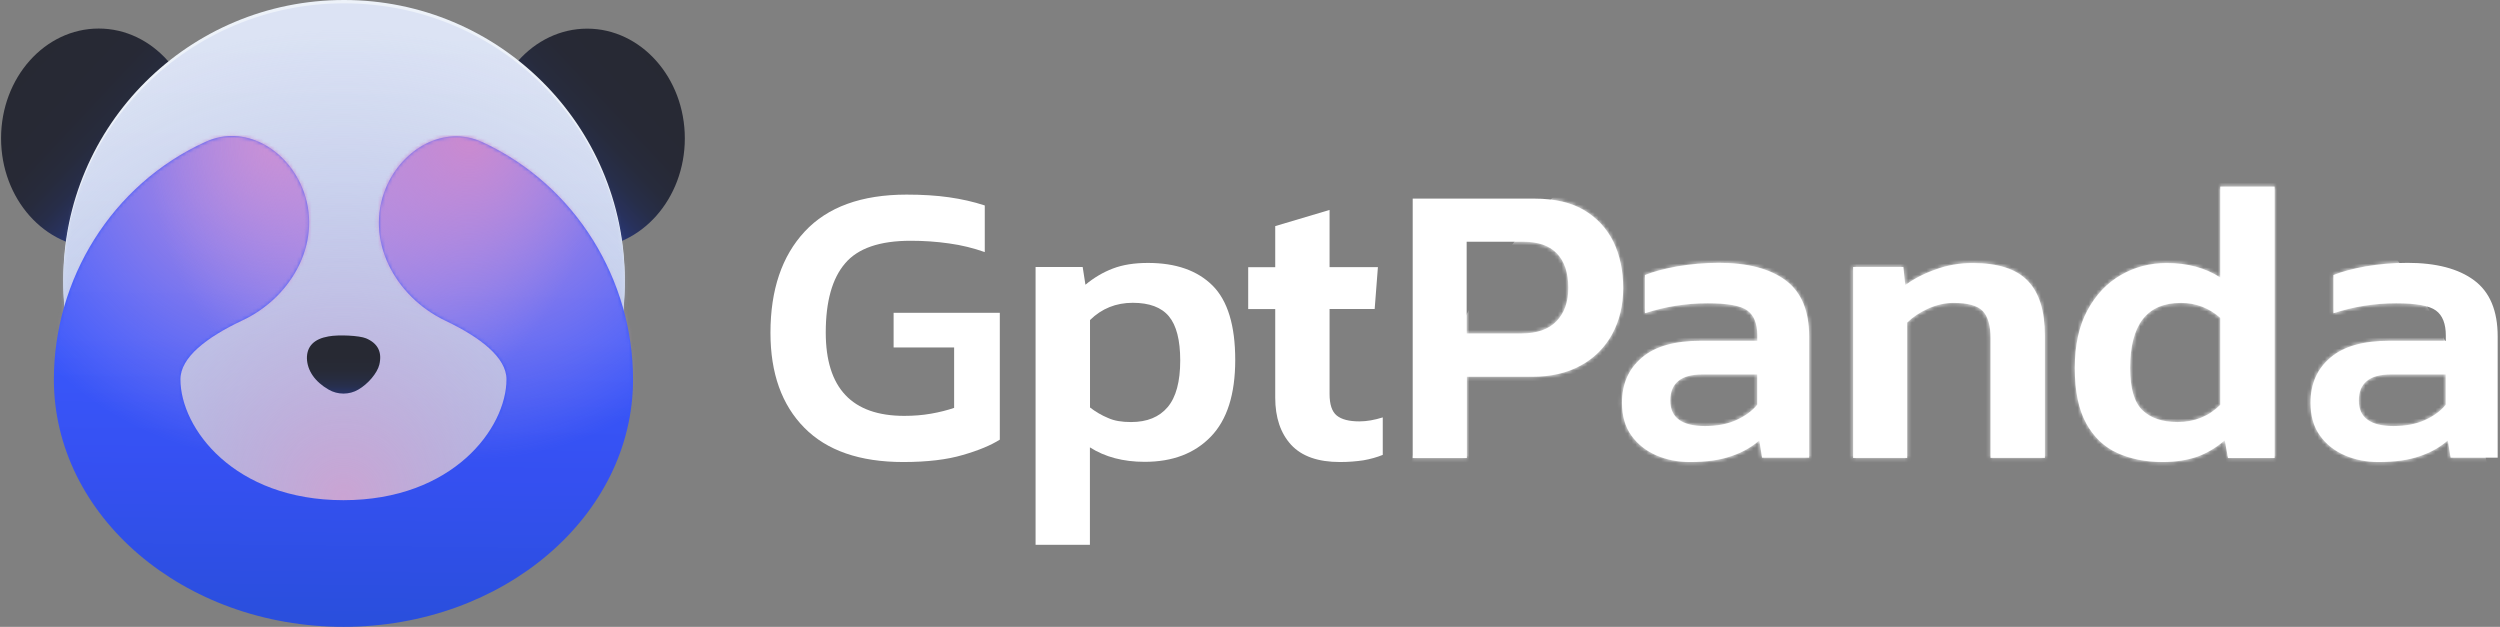 <?xml version="1.0" encoding="UTF-8"?> <svg xmlns="http://www.w3.org/2000/svg" width="678" height="170" viewBox="0 0 678 170" fill="none"><rect x="0" y="0" width="678" height="170" fill="#808080" stroke="none"/><path d="M53.223 37.499C53.223 21.058 41.377 7.741 26.769 7.741C12.161 7.741 0.289 21.058 0.289 37.499C0.289 53.939 12.135 67.256 26.769 67.256C41.377 67.282 53.223 53.965 53.223 37.499Z" fill="url(#paint0_linear_1818_5780)"></path><path d="M159.245 67.282C173.853 67.282 185.725 53.939 185.725 37.525C185.725 21.111 173.853 7.768 159.245 7.768C144.638 7.768 132.766 21.111 132.766 37.525C132.766 53.939 144.612 67.282 159.245 67.282Z" fill="url(#paint1_linear_1818_5780)"></path><path d="M93.304 151.651C135.346 151.651 169.439 117.713 169.439 75.826C169.388 33.938 135.32 0 93.304 0C51.236 0 17.168 33.938 17.168 75.826C17.168 117.713 51.236 151.651 93.304 151.651Z" fill="#EDF2F9"></path><path d="M93.304 152.554C135.346 152.554 169.439 118.615 169.439 76.728C169.439 34.841 135.372 0.902 93.304 0.902C51.236 0.902 17.168 34.841 17.168 76.728C17.168 118.615 51.236 152.554 93.304 152.554Z" fill="url(#paint2_linear_1818_5780)"></path><mask id="mask0_1818_5780" style="mask-type:luminance" maskUnits="userSpaceOnUse" x="17" y="0" width="153" height="153"><path d="M93.304 152.555C135.346 152.555 169.439 118.616 169.439 76.729C169.439 34.842 135.372 0.903 93.304 0.903C51.236 0.903 17.168 34.842 17.168 76.729C17.168 118.616 51.236 152.555 93.304 152.555Z" fill="white"></path></mask><g mask="url(#mask0_1818_5780)"><path d="M93.147 262.009C163.347 262.009 220.255 205.101 220.255 134.901C220.255 64.702 163.347 7.794 93.147 7.794C22.947 7.794 -33.961 64.702 -33.961 134.901C-33.961 205.101 22.947 262.009 93.147 262.009Z" fill="url(#paint3_radial_1818_5780)"></path></g><path d="M81.918 50.816C77.505 40.312 66.253 33.705 55.826 38.428C30.12 50.068 14.609 75.928 14.609 102.898C14.609 139.933 49.761 170 93.145 170C136.53 170 171.681 139.933 171.681 102.898C171.681 76.083 156.299 50.3 130.826 38.557C120.399 33.757 109.043 40.415 104.656 50.971C98.797 64.985 107.082 80.418 120.735 86.948C130.336 91.516 137.356 96.988 137.356 102.872C137.356 116.086 122.825 135.649 93.145 135.649C63.465 135.649 48.935 116.138 48.935 102.872C48.935 96.936 56.032 91.465 65.737 86.897C79.518 80.444 87.829 64.882 81.918 50.816Z" fill="url(#paint4_linear_1818_5780)"></path><mask id="mask1_1818_5780" style="mask-type:luminance" maskUnits="userSpaceOnUse" x="14" y="36" width="158" height="134"><path d="M81.918 50.815C77.505 40.311 66.253 33.704 55.826 38.427C30.12 50.067 14.609 75.927 14.609 102.897C14.609 139.932 49.761 169.999 93.145 169.999C136.53 169.999 171.681 139.932 171.681 102.897C171.681 76.082 156.299 50.299 130.826 38.556C120.399 33.756 109.043 40.414 104.656 50.97C98.797 64.984 107.082 80.418 120.735 86.947C130.336 91.515 137.356 96.987 137.356 102.871C137.356 116.085 122.825 135.648 93.145 135.648C63.465 135.648 48.935 116.137 48.935 102.871C48.935 96.935 56.032 91.464 65.737 86.895C79.518 80.443 87.829 64.881 81.918 50.815Z" fill="white"></path></mask><g mask="url(#mask1_1818_5780)"><path d="M75.362 124.705C123.511 124.705 162.543 85.672 162.543 37.523C162.543 -10.626 123.511 -49.658 75.362 -49.658C27.212 -49.658 -11.82 -10.626 -11.82 37.523C-11.82 85.672 27.212 124.705 75.362 124.705Z" fill="url(#paint5_radial_1818_5780)"></path></g><mask id="mask2_1818_5780" style="mask-type:luminance" maskUnits="userSpaceOnUse" x="14" y="36" width="158" height="134"><path d="M81.918 50.815C77.505 40.311 66.253 33.704 55.826 38.427C30.12 50.067 14.609 75.927 14.609 102.897C14.609 139.932 49.761 169.999 93.145 169.999C136.53 169.999 171.681 139.932 171.681 102.897C171.681 76.082 156.299 50.299 130.826 38.556C120.399 33.756 109.043 40.414 104.656 50.97C98.797 64.984 107.082 80.418 120.735 86.947C130.336 91.515 137.356 96.987 137.356 102.871C137.356 116.085 122.825 135.648 93.145 135.648C63.465 135.648 48.935 116.137 48.935 102.871C48.935 96.935 56.032 91.464 65.737 86.895C79.518 80.443 87.829 64.881 81.918 50.815Z" fill="white"></path></mask><g mask="url(#mask2_1818_5780)"><path d="M127.213 124.705C175.362 124.705 214.395 85.672 214.395 37.523C214.395 -10.626 175.362 -49.658 127.213 -49.658C79.064 -49.658 40.031 -10.626 40.031 37.523C40.031 85.672 79.064 124.705 127.213 124.705Z" fill="url(#paint6_radial_1818_5780)"></path></g><path d="M89.093 91.232C85.196 91.903 83.209 93.916 83.235 97.168C83.312 100.446 85.377 103.517 89.119 105.659C91.571 107.104 94.745 107.104 97.171 105.659C99.855 104.111 102.307 101.168 102.875 98.897C103.675 95.49 102.488 93.116 99.262 91.748C97.481 91 91.829 90.716 89.093 91.232Z" fill="url(#paint7_linear_1818_5780)"></path><path d="M244.978 125.301C233.184 125.301 224.254 122.204 218.137 116.009C212.02 109.815 208.949 101.247 208.949 90.252C208.949 78.613 212.046 69.451 218.24 62.792C224.434 56.133 233.648 52.778 245.882 52.778C250.114 52.778 253.934 53.011 257.366 53.501C260.799 53.991 264.025 54.714 267.07 55.721V68.367C263.999 67.283 260.799 66.483 257.392 66.018C253.985 65.528 250.527 65.296 246.965 65.296C238.578 65.296 232.642 67.334 229.183 71.438C225.673 75.541 223.944 81.787 223.944 90.175C223.944 105.247 231.041 112.783 245.236 112.783C247.74 112.783 250.14 112.603 252.489 112.19C254.863 111.777 256.953 111.235 258.76 110.615V94.227H242.346V84.833H271.148V119.236C268.722 120.758 265.419 122.152 261.109 123.391C256.85 124.655 251.456 125.301 244.978 125.301Z" fill="white"></path><path d="M280.848 147.753V72.417H293.623L294.371 77.218C296.643 75.334 299.094 73.863 301.804 72.83C304.488 71.798 307.663 71.308 311.328 71.308C318.89 71.308 324.722 73.347 328.852 77.45C332.955 81.554 334.994 88.29 334.994 97.607C334.994 106.924 332.801 113.84 328.387 118.408C323.974 122.976 318.012 125.248 310.424 125.248C304.617 125.248 299.662 123.931 295.584 121.325V147.753H280.848ZM306.734 114.46C311.121 114.46 314.399 113.092 316.67 110.408C318.941 107.724 320.077 103.491 320.077 97.761C320.077 92.238 319.045 88.238 317.006 85.786C314.967 83.334 311.689 82.121 307.198 82.121C302.656 82.121 298.811 83.67 295.61 86.793V110.511C297.133 111.672 298.733 112.627 300.488 113.35C302.166 114.124 304.23 114.46 306.734 114.46Z" fill="white"></path><path d="M363.417 125.301C357.455 125.301 353.042 123.752 350.151 120.629C347.287 117.506 345.841 113.222 345.841 107.854V83.826H338.512V72.47H345.841V61.321L360.578 56.934V72.445H373.689L372.812 83.8H360.578V106.847C360.578 109.686 361.223 111.648 362.54 112.706C363.856 113.764 365.895 114.28 368.656 114.28C370.695 114.28 372.812 113.893 375.005 113.196V123.365C373.431 124.01 371.65 124.501 369.766 124.836C367.882 125.12 365.766 125.301 363.417 125.301Z" fill="white"></path><path d="M383.125 124.191V53.862H416.083C421.606 53.862 426.174 54.92 429.684 57.037C433.194 59.153 435.826 62.018 437.607 65.657C439.336 69.27 440.214 73.425 440.214 78.122C440.214 82.845 439.182 87.026 437.194 90.691C435.181 94.304 432.368 97.143 428.652 99.156C424.987 101.169 420.599 102.176 415.592 102.176H397.81V124.217H383.125V124.191ZM397.836 90.433H412.573C416.805 90.433 419.98 89.349 422.122 87.104C424.264 84.884 425.322 81.89 425.322 78.071C425.322 73.993 424.29 70.896 422.251 68.754C420.212 66.612 417.141 65.553 413.063 65.553H397.759V90.433H397.836ZM458.306 125.301C455.028 125.301 452.008 124.707 449.195 123.494C446.408 122.281 444.137 120.5 442.433 118.126C440.73 115.751 439.878 112.809 439.878 109.222C439.878 104.112 441.685 100.034 445.272 96.988C448.86 93.917 454.228 92.42 461.274 92.42H476.578V90.975C476.578 87.775 475.675 85.504 473.894 84.213C472.113 82.897 468.526 82.252 463.132 82.252C457.248 82.252 451.544 83.155 446.098 84.962V74.587C448.524 73.632 451.415 72.857 454.899 72.238C458.383 71.644 462.1 71.283 466.177 71.283C473.946 71.283 480.011 72.857 484.269 76.032C488.528 79.206 490.644 84.265 490.644 91.259V124.113H477.869L477.12 119.442C475.081 121.249 472.552 122.694 469.558 123.7C466.565 124.759 462.848 125.301 458.306 125.301ZM462.358 115.545C465.636 115.545 468.474 115.029 470.9 113.919C473.326 112.809 475.211 111.415 476.553 109.764V101.557H461.609C455.88 101.557 452.989 103.931 452.989 108.654C452.989 113.248 456.112 115.545 462.358 115.545ZM502.568 124.191V72.419H516.195L516.711 77.322C518.827 75.748 521.511 74.303 524.763 73.141C528.015 71.928 531.422 71.335 534.958 71.335C541.797 71.335 546.778 72.909 549.901 76.135C553.024 79.335 554.572 84.291 554.572 90.975V124.165H539.836V91.775C539.836 88.265 539.113 85.813 537.719 84.342C536.274 82.871 533.667 82.148 529.796 82.148C527.525 82.148 525.254 82.665 522.957 83.671C520.66 84.704 518.776 85.968 517.227 87.491V124.191H502.542H502.568ZM586.498 125.301C581.93 125.301 577.8 124.475 574.213 122.849C570.625 121.223 567.786 118.513 565.748 114.771C563.709 111.028 562.676 106.047 562.676 99.853C562.676 93.659 563.812 88.446 566.083 84.213C568.354 79.981 571.374 76.78 575.142 74.612C578.91 72.419 583.065 71.335 587.608 71.335C593.26 71.335 598.137 72.651 602.138 75.258V50.61H616.875V124.217H604.228L603.351 119.416C601.08 121.378 598.628 122.849 595.995 123.829C593.311 124.759 590.163 125.301 586.498 125.301ZM590.55 114.461C595.118 114.461 599.015 112.912 602.138 109.79V86.2C599.067 83.516 595.531 82.148 591.453 82.148C582.265 82.148 577.697 88.033 577.697 99.827C577.697 105.376 578.833 109.196 581.104 111.312C583.297 113.403 586.472 114.461 590.55 114.461ZM645.032 125.301C641.754 125.301 638.735 124.707 635.921 123.494C633.108 122.281 630.863 120.5 629.16 118.126C627.456 115.751 626.605 112.809 626.605 109.222C626.605 104.112 628.411 100.034 631.999 96.988C635.586 93.917 640.954 92.42 648 92.42H663.305V90.975C663.305 87.775 662.401 85.504 660.62 84.213C658.84 82.897 655.252 82.252 649.858 82.252C643.974 82.252 638.27 83.155 632.824 84.962V74.587C635.25 73.632 638.141 72.857 641.625 72.238C645.109 71.644 648.826 71.283 652.904 71.283C660.672 71.283 666.737 72.857 670.996 76.032C675.254 79.206 677.37 84.265 677.37 91.259V124.113H664.595L663.847 119.442C661.808 121.249 659.278 122.694 656.285 123.7C653.317 124.759 649.574 125.301 645.032 125.301ZM649.084 115.545C652.362 115.545 655.201 115.029 657.627 113.919C660.053 112.835 661.937 111.415 663.279 109.764V101.557H648.335C642.606 101.557 639.715 103.931 639.715 108.654C639.715 113.248 642.864 115.545 649.084 115.545Z" fill="white"></path><mask id="mask3_1818_5780" style="mask-type:luminance" maskUnits="userSpaceOnUse" x="383" y="50" width="295" height="76"><path d="M383.125 124.192V53.863H416.083C421.606 53.863 426.174 54.921 429.684 57.038C433.194 59.154 435.826 62.019 437.607 65.658C439.336 69.271 440.214 73.426 440.214 78.123C440.214 82.846 439.182 87.027 437.194 90.692C435.181 94.305 432.368 97.144 428.652 99.157C424.987 101.17 420.599 102.177 415.592 102.177H397.81V124.218H383.125V124.192ZM397.836 90.434H412.573C416.805 90.434 419.98 89.35 422.122 87.105C424.264 84.885 425.322 81.891 425.322 78.072C425.322 73.994 424.29 70.897 422.251 68.755C420.212 66.613 417.141 65.555 413.063 65.555H397.759V90.434H397.836ZM458.306 125.301C455.028 125.301 452.008 124.708 449.195 123.495C446.408 122.282 444.137 120.501 442.433 118.127C440.73 115.752 439.878 112.81 439.878 109.223C439.878 104.113 441.685 100.035 445.272 96.989C448.86 93.918 454.228 92.421 461.274 92.421H476.578V90.976C476.578 87.776 475.675 85.505 473.894 84.214C472.113 82.898 468.526 82.253 463.132 82.253C457.248 82.253 451.544 83.156 446.098 84.963V74.588C448.524 73.633 451.415 72.858 454.899 72.239C458.383 71.645 462.1 71.284 466.177 71.284C473.946 71.284 480.011 72.858 484.269 76.033C488.528 79.207 490.644 84.266 490.644 91.26V124.114H477.869L477.12 119.443C475.081 121.25 472.552 122.695 469.558 123.701C466.565 124.759 462.848 125.301 458.306 125.301ZM462.358 115.546C465.636 115.546 468.474 115.03 470.9 113.92C473.326 112.81 475.211 111.416 476.553 109.765V101.558H461.609C455.88 101.558 452.989 103.932 452.989 108.655C452.989 113.249 456.112 115.546 462.358 115.546ZM502.568 124.192V72.42H516.195L516.711 77.323C518.827 75.749 521.511 74.304 524.763 73.142C528.015 71.929 531.422 71.336 534.958 71.336C541.797 71.336 546.778 72.91 549.901 76.136C553.024 79.336 554.572 84.292 554.572 90.976V124.166H539.836V91.776C539.836 88.266 539.113 85.814 537.719 84.343C536.274 82.872 533.667 82.15 529.796 82.15C527.525 82.15 525.254 82.666 522.957 83.672C520.66 84.704 518.776 85.969 517.227 87.492V124.192H502.542H502.568ZM586.498 125.301C581.93 125.301 577.8 124.476 574.213 122.85C570.625 121.224 567.786 118.514 565.748 114.772C563.709 111.029 562.676 106.048 562.676 99.854C562.676 93.66 563.812 88.447 566.083 84.214C568.354 79.981 571.374 76.781 575.142 74.613C578.91 72.42 583.065 71.336 587.608 71.336C593.26 71.336 598.137 72.652 602.138 75.259V50.611H616.875V124.218H604.228L603.351 119.417C601.08 121.379 598.628 122.85 595.995 123.83C593.311 124.759 590.163 125.301 586.498 125.301ZM590.55 114.462C595.118 114.462 599.015 112.913 602.138 109.79V86.201C599.067 83.517 595.531 82.15 591.453 82.15C582.265 82.15 577.697 88.034 577.697 99.828C577.697 105.377 578.833 109.197 581.104 111.313C583.297 113.404 586.472 114.462 590.55 114.462ZM645.032 125.301C641.754 125.301 638.735 124.708 635.921 123.495C633.108 122.282 630.863 120.501 629.16 118.127C627.456 115.752 626.605 112.81 626.605 109.223C626.605 104.113 628.411 100.035 631.999 96.989C635.586 93.918 640.954 92.421 648 92.421H663.305V90.976C663.305 87.776 662.401 85.505 660.62 84.214C658.84 82.898 655.252 82.253 649.858 82.253C643.974 82.253 638.27 83.156 632.824 84.963V74.588C635.25 73.633 638.141 72.858 641.625 72.239C645.109 71.645 648.826 71.284 652.904 71.284C660.672 71.284 666.737 72.858 670.996 76.033C675.254 79.207 677.37 84.266 677.37 91.26V124.114H664.595L663.847 119.443C661.808 121.25 659.278 122.695 656.285 123.701C653.317 124.759 649.574 125.301 645.032 125.301ZM649.084 115.546C652.362 115.546 655.201 115.03 657.627 113.92C660.053 112.836 661.937 111.416 663.279 109.765V101.558H648.335C642.606 101.558 639.715 103.932 639.715 108.655C639.715 113.249 642.864 115.546 649.084 115.546Z" fill="white"></path></mask><g mask="url(#mask3_1818_5780)"><path d="M528.588 306.142C610.975 306.142 677.763 239.354 677.763 156.968C677.763 74.581 610.975 7.794 528.588 7.794C446.202 7.794 379.414 74.581 379.414 156.968C379.414 239.354 446.202 306.142 528.588 306.142Z" fill="white"></path></g><defs><linearGradient id="paint0_linear_1818_5780" x1="43.4" y1="53.054" x2="4.731" y2="16.899" gradientUnits="userSpaceOnUse"><stop offset="8.07343e-08" stop-color="#2A4DDD"></stop><stop offset="0.018" stop-color="#2A4ACF"></stop><stop offset="0.069" stop-color="#2942AA"></stop><stop offset="0.128" stop-color="#293B8A"></stop><stop offset="0.192" stop-color="#28366F"></stop><stop offset="0.265" stop-color="#283159"></stop><stop offset="0.35" stop-color="#272D48"></stop><stop offset="0.454" stop-color="#272B3C"></stop><stop offset="0.601" stop-color="#272935"></stop><stop offset="1" stop-color="#272933"></stop></linearGradient><linearGradient id="paint1_linear_1818_5780" x1="142.619" y1="53.07" x2="181.287" y2="16.915" gradientUnits="userSpaceOnUse"><stop offset="8.07343e-08" stop-color="#2A4DDD"></stop><stop offset="0.008" stop-color="#2A4CD8"></stop><stop offset="0.07" stop-color="#2944B1"></stop><stop offset="0.138" stop-color="#293C8F"></stop><stop offset="0.213" stop-color="#283672"></stop><stop offset="0.296" stop-color="#28315B"></stop><stop offset="0.39" stop-color="#272E49"></stop><stop offset="0.504" stop-color="#272B3C"></stop><stop offset="0.655" stop-color="#272935"></stop><stop offset="1" stop-color="#272933"></stop></linearGradient><linearGradient id="paint2_linear_1818_5780" x1="93.639" y1="3.595" x2="93.003" y2="140.535" gradientUnits="userSpaceOnUse"><stop offset="8.07343e-08" stop-color="#DCE3F4"></stop><stop offset="0.318" stop-color="#D9E1F3"></stop><stop offset="0.54" stop-color="#D0DBF1"></stop><stop offset="0.733" stop-color="#C1D0EC"></stop><stop offset="0.907" stop-color="#ABC1E6"></stop><stop offset="1" stop-color="#9CB7E2"></stop></linearGradient><radialGradient id="paint3_radial_1818_5780" cx="0" cy="0" r="1" gradientUnits="userSpaceOnUse" gradientTransform="translate(93.146 134.899) scale(127.12 127.12)"><stop stop-color="#2B44DF"></stop><stop offset="8.07343e-08" stop-color="#CAA4D3"></stop><stop offset="0.199" stop-color="#C0A9D8" stop-opacity="0.801"></stop><stop offset="0.664" stop-color="#AEB3E2" stop-opacity="0.336"></stop><stop offset="1" stop-color="#A8B6E5" stop-opacity="0"></stop></radialGradient><linearGradient id="paint4_linear_1818_5780" x1="92.397" y1="167.402" x2="93.785" y2="47.576" gradientUnits="userSpaceOnUse"><stop stop-color="#2A4FDD"></stop><stop offset="0.324" stop-color="#3550F1"></stop><stop offset="0.639" stop-color="#3A58FC"></stop><stop offset="1" stop-color="#3C5AFF"></stop></linearGradient><radialGradient id="paint5_radial_1818_5780" cx="0" cy="0" r="1" gradientUnits="userSpaceOnUse" gradientTransform="translate(75.354 37.534) scale(87.18 87.18)"><stop stop-color="#2B44DF"></stop><stop offset="8.07343e-08" stop-color="#CB8ACF"></stop><stop offset="1" stop-color="#CCA8E8" stop-opacity="0"></stop></radialGradient><radialGradient id="paint6_radial_1818_5780" cx="0" cy="0" r="1" gradientUnits="userSpaceOnUse" gradientTransform="translate(127.208 37.534) scale(87.18 87.18)"><stop stop-color="#2B44DF"></stop><stop offset="8.07343e-08" stop-color="#CB8ACF"></stop><stop offset="1" stop-color="#CCA8E8" stop-opacity="0"></stop></radialGradient><linearGradient id="paint7_linear_1818_5780" x1="93.188" y1="112.467" x2="93.188" y2="96.699" gradientUnits="userSpaceOnUse"><stop offset="8.07343e-08" stop-color="#2A4DDD"></stop><stop offset="0.039" stop-color="#2A49CB"></stop><stop offset="0.141" stop-color="#2941A3"></stop><stop offset="0.25" stop-color="#283980"></stop><stop offset="0.364" stop-color="#283364"></stop><stop offset="0.487" stop-color="#272F4E"></stop><stop offset="0.621" stop-color="#272C3F"></stop><stop offset="0.776" stop-color="#272A36"></stop><stop offset="1" stop-color="#272933"></stop></linearGradient></defs></svg> 